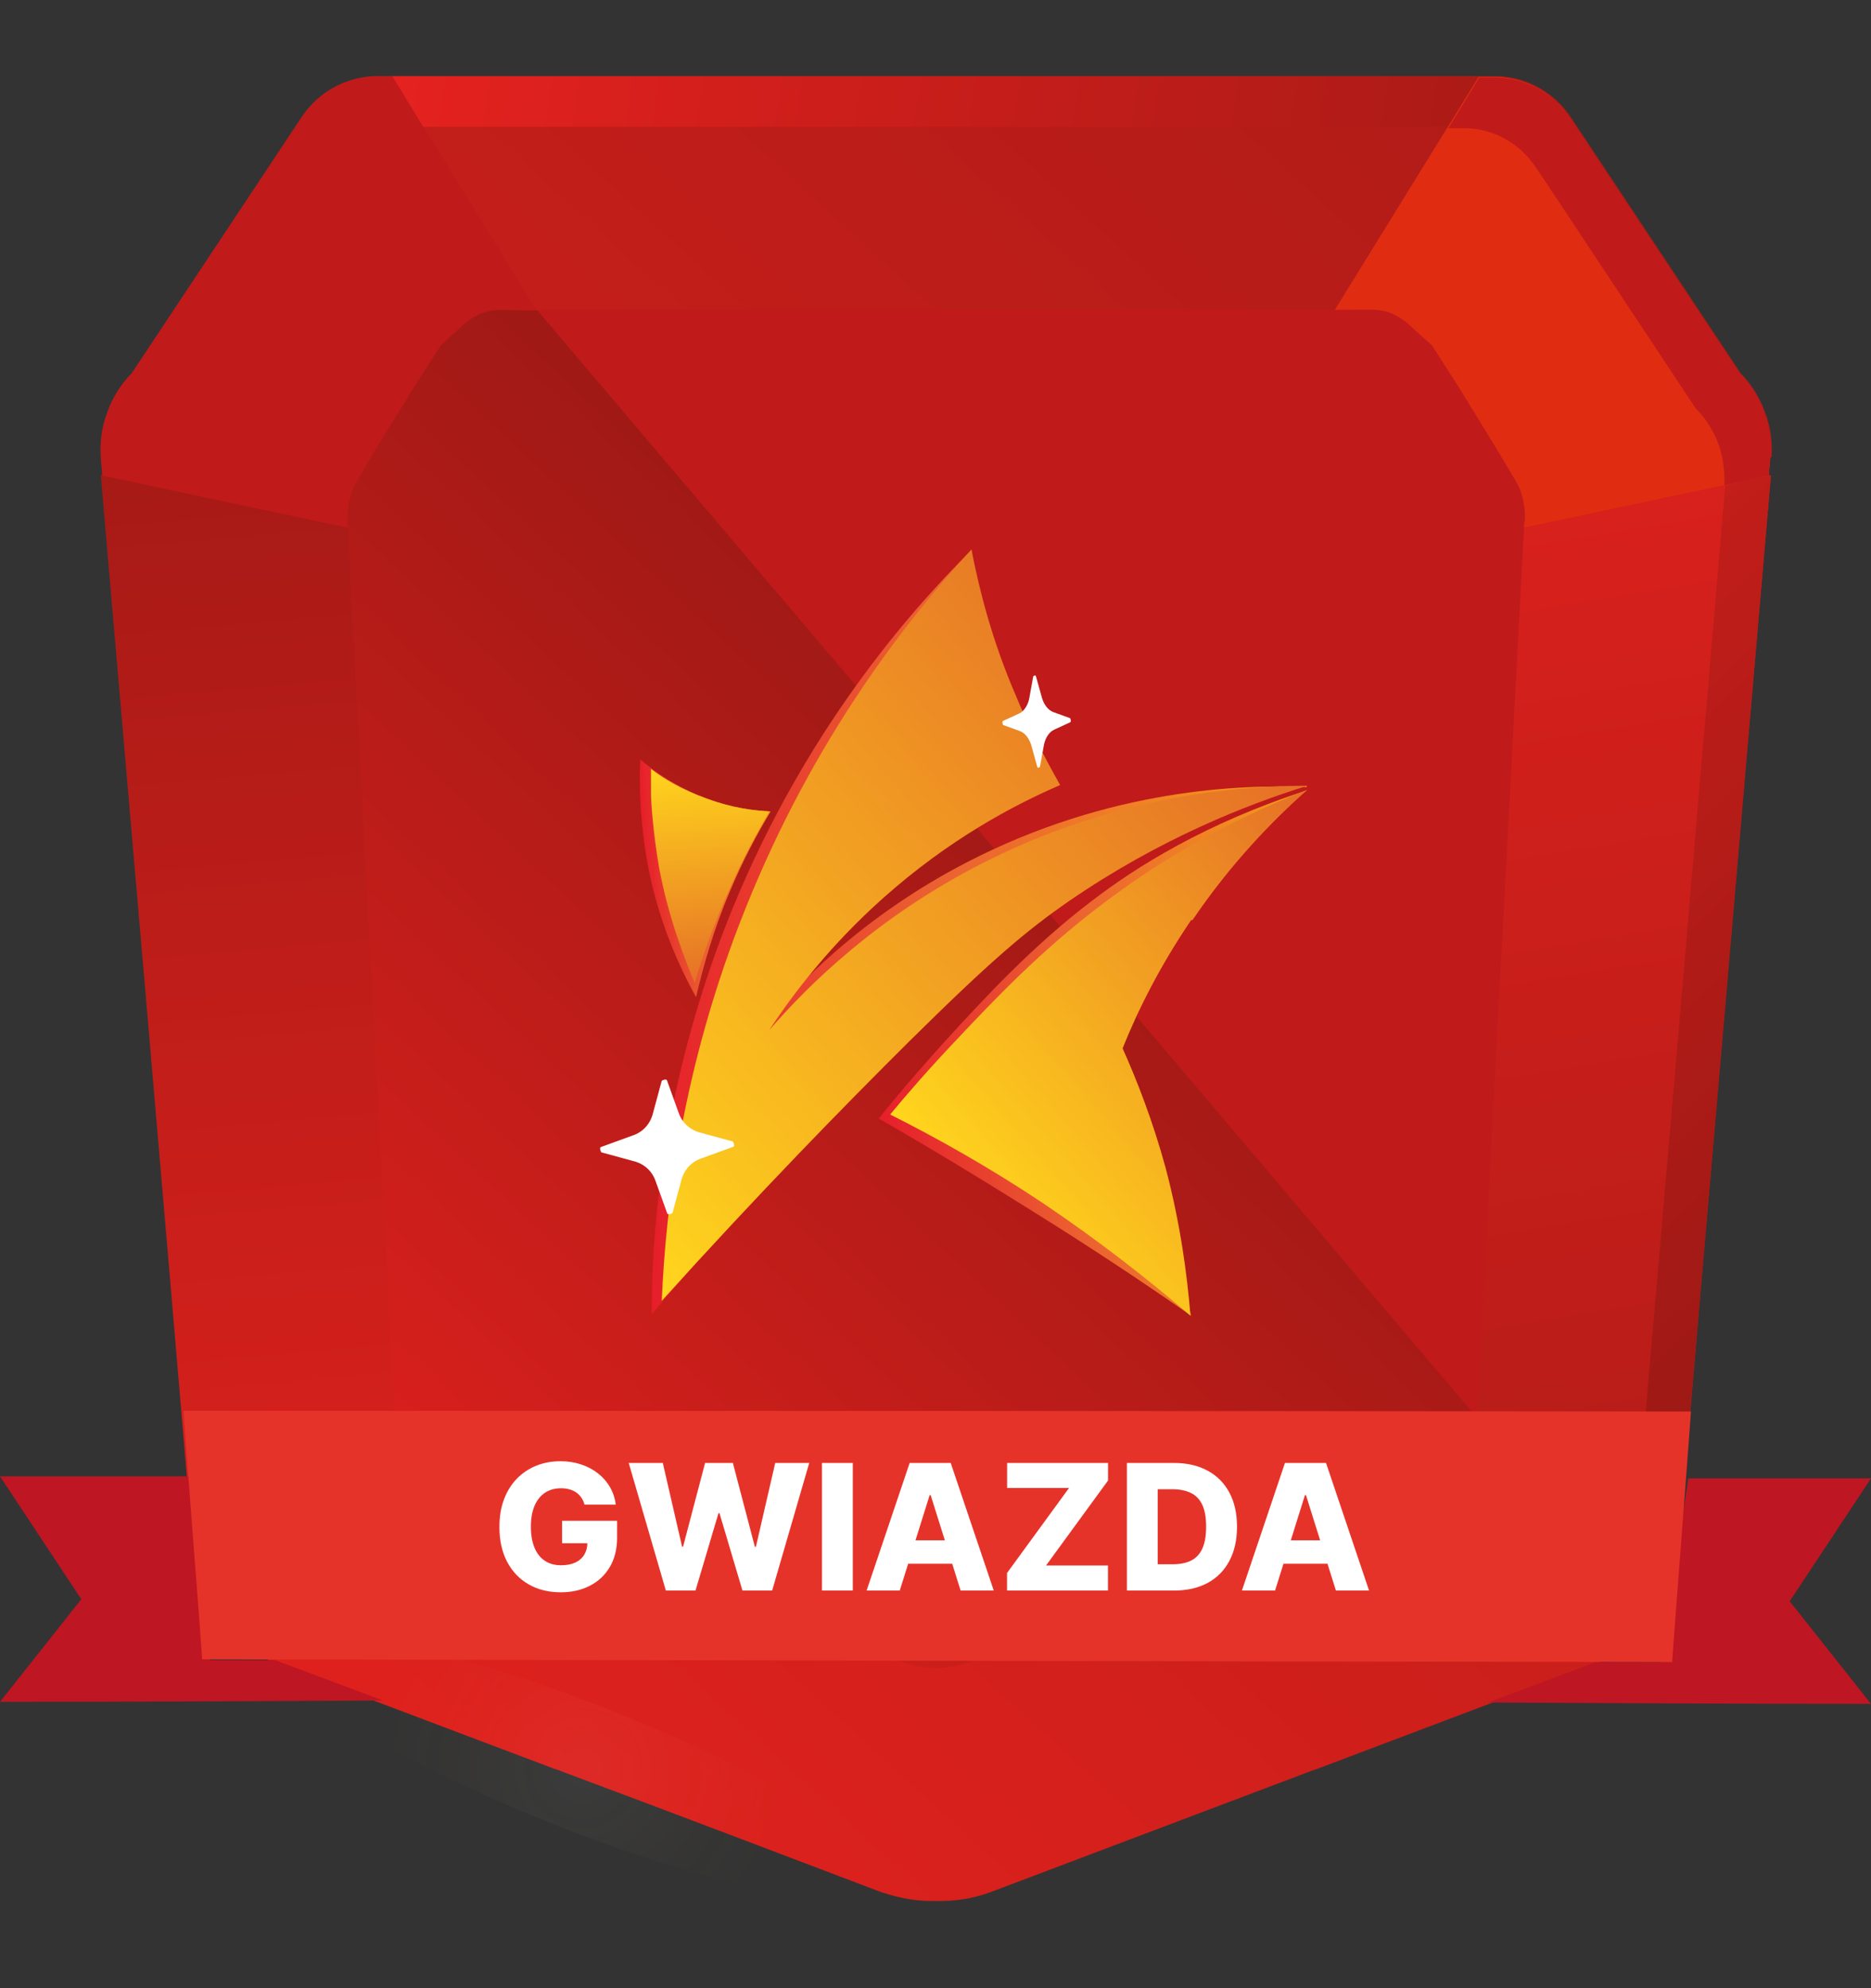 <svg width="80" height="85" viewBox="0 0 80 85" fill="none" xmlns="http://www.w3.org/2000/svg">
<rect x="0" y="0" width="80" height="85" fill="#333333" stroke="none"/>
<g clip-path="url(#clip0_6_214)">
<path d="M75.691 19.536C74.341 35.209 72.991 50.852 71.641 66.524C71.555 67.073 71.325 68.025 70.693 69.006C69.889 70.219 68.826 70.854 68.337 71.085C64.373 72.585 60.38 74.086 56.416 75.587C56.301 75.645 56.158 75.674 56.014 75.731C51.447 77.463 46.908 79.166 42.341 80.898C41.881 81.071 41.135 81.273 40.215 81.273H39.813C38.894 81.273 38.147 81.042 37.688 80.898C33.12 79.166 28.582 77.434 24.014 75.731C23.899 75.674 23.756 75.645 23.612 75.587C19.648 74.086 15.655 72.585 11.691 71.085C11.174 70.825 10.14 70.219 9.336 69.006C8.675 68.025 8.474 67.073 8.388 66.524C7.038 50.852 5.687 35.209 4.337 19.536C4.337 19.132 4.337 18.41 4.625 17.602C4.941 16.794 5.4 16.246 5.659 15.957C7.899 12.58 10.14 9.203 12.38 5.826L12.898 5.047C13.587 3.979 14.736 3.344 16 3.258H64.086C65.35 3.315 66.499 3.979 67.188 5.047L67.705 5.826C69.946 9.203 72.187 12.58 74.427 15.957C74.714 16.246 75.174 16.794 75.461 17.602C75.777 18.41 75.777 19.132 75.749 19.536H75.691Z" fill="url(#paint0_linear_6_214)"/>
<path d="M75.691 19.536C75.691 19.796 75.634 20.056 75.634 20.344L49.235 25.944L63.224 3.287H64.029C65.293 3.344 66.442 4.008 67.131 5.076L67.648 5.855C69.889 9.232 72.129 12.609 74.37 15.986C74.657 16.275 75.117 16.823 75.404 17.631C75.72 18.439 75.72 19.161 75.691 19.565V19.536Z" fill="#E02D12"/>
<path d="M4.309 19.536C4.309 19.796 4.366 20.056 4.366 20.344L30.765 25.944L16.776 3.258H15.971C14.707 3.315 13.558 3.979 12.869 5.047L12.352 5.826C10.111 9.203 7.871 12.58 5.63 15.957C5.343 16.246 4.883 16.794 4.596 17.602C4.28 18.41 4.28 19.132 4.309 19.536Z" fill="#C01A1B"/>
<path d="M75.72 20.315C74.399 35.584 73.077 50.852 71.785 66.12C71.756 66.64 71.612 67.448 71.153 68.371C70.664 69.353 70.004 69.959 69.602 70.305C64.488 66.409 59.375 62.512 54.262 58.645C55.354 47.157 56.445 35.67 57.537 24.183C63.598 22.884 69.659 21.614 75.72 20.315Z" fill="url(#paint1_linear_6_214)"/>
<path d="M4.309 20.315C5.63 35.584 6.952 50.852 8.244 66.12C8.244 66.64 8.417 67.448 8.876 68.371C9.364 69.353 10.025 69.959 10.427 70.305C15.54 66.409 20.654 62.512 25.767 58.645C24.675 47.157 23.584 35.67 22.492 24.183C16.431 22.884 10.37 21.614 4.309 20.315Z" fill="url(#paint2_linear_6_214)"/>
<path d="M65.178 22.278C64.517 34.92 63.828 47.59 63.167 60.232V60.665L22.808 13.244H57.623C58.571 13.244 58.829 13.215 59.203 13.302C59.461 13.36 59.777 13.504 60.151 13.793C60.495 14.11 60.84 14.428 61.214 14.745C61.788 15.64 62.391 16.563 62.966 17.516C63.569 18.497 64.172 19.478 64.747 20.46C64.862 20.633 65.005 20.893 65.091 21.239C65.206 21.672 65.206 22.018 65.206 22.278H65.178Z" fill="#C01A1B"/>
<path d="M63.224 60.694C63.196 61.127 63.081 61.733 62.736 62.339C62.334 63.032 61.817 63.436 61.53 63.609C58.312 64.85 55.095 66.062 51.878 67.303C46.277 69.353 42.198 70.825 41.566 71.027C41.307 71.113 40.761 71.287 40.072 71.315H40.043C39.354 71.315 38.808 71.113 38.55 71.027C37.917 70.796 33.81 69.353 28.237 67.303C25.02 66.062 21.803 64.85 18.585 63.609C18.298 63.407 17.781 63.032 17.379 62.339C16.862 61.444 16.862 60.607 16.862 60.261C16.201 47.619 15.512 34.949 14.851 22.307C14.851 22.076 14.851 21.701 14.966 21.268C15.052 20.922 15.196 20.691 15.311 20.489C15.885 19.507 16.46 18.526 17.092 17.545C17.666 16.592 18.269 15.669 18.844 14.774C19.189 14.456 19.533 14.139 19.878 13.821C20.251 13.533 20.567 13.388 20.797 13.331C21.171 13.215 21.429 13.244 22.377 13.273H22.98L63.224 60.694Z" fill="url(#paint3_linear_6_214)"/>
<path d="M63.224 3.258L61.903 5.422H18.097L16.776 3.258H63.224Z" fill="url(#paint4_linear_6_214)"/>
<path d="M75.691 19.536C75.691 19.796 75.634 20.056 75.634 20.344L73.738 20.748C73.738 20.373 73.738 19.709 73.48 18.988C73.192 18.209 72.761 17.718 72.503 17.458C70.377 14.254 68.28 11.079 66.154 7.876L65.666 7.154C65.005 6.144 63.914 5.538 62.736 5.48H61.932L63.253 3.315H64.058C65.322 3.373 66.471 4.037 67.16 5.105L67.677 5.884C69.918 9.261 72.158 12.638 74.399 16.015C74.686 16.303 75.145 16.852 75.433 17.66C75.749 18.468 75.749 19.19 75.72 19.594V19.536H75.691Z" fill="#C01A1B"/>
<path d="M75.72 20.344C74.399 35.728 73.077 51.141 71.727 66.524C71.641 67.073 71.411 68.025 70.779 69.006C70.434 69.555 70.032 69.959 69.63 70.276C69.027 69.815 68.424 69.353 67.792 68.891C68.194 68.573 68.653 68.141 69.056 67.534C69.688 66.611 69.889 65.716 69.946 65.197C71.239 50.39 72.503 35.584 73.767 20.777C74.399 20.604 75.031 20.46 75.662 20.344H75.72Z" fill="url(#paint5_linear_6_214)"/>
<path d="M55.9 33.592C53.142 34.285 49.235 35.641 45.185 38.441C43.347 39.711 41.853 41.038 38.377 44.617C35.62 47.446 32 51.314 27.864 56.191C27.864 52.324 28.41 45.916 31.368 38.73C34.442 31.283 38.779 26.261 41.537 23.519C41.681 25.078 42.025 27.098 42.858 29.349C43.462 30.965 44.151 32.293 44.783 33.361C42.772 34.256 40.015 35.757 37.228 38.325C34.988 40.375 33.408 42.482 32.345 44.156C33.982 42.164 36.883 39.163 41.365 36.853C47.454 33.708 53.113 33.534 55.871 33.65V33.592H55.9Z" fill="url(#paint6_linear_6_214)"/>
<path d="M50.413 39.278C49.982 39.913 49.322 41.01 48.69 42.251C48.201 43.203 47.828 44.098 47.512 44.906C47.828 45.628 48.144 46.436 48.46 47.331C48.891 48.514 49.121 49.409 49.35 50.188C49.954 52.439 50.499 54.604 50.93 56.249C48.776 54.748 46.507 53.248 44.094 51.747C41.882 50.361 39.699 49.034 37.573 47.821C38.262 46.956 39.239 45.801 40.446 44.473C42.083 42.684 44.151 40.433 46.708 38.499C48.546 37.084 51.562 35.18 55.871 33.794C54.636 34.718 52.194 36.68 50.442 39.278H50.413Z" fill="url(#paint7_linear_6_214)"/>
<path d="M32.919 34.689C32.23 34.66 31.282 34.545 30.219 34.141C28.898 33.65 27.95 32.957 27.375 32.467C27.318 33.679 27.375 35.209 27.691 36.94C28.151 39.394 29.041 41.327 29.76 42.626C30.076 41.298 30.506 39.74 31.225 38.066C31.77 36.767 32.374 35.641 32.948 34.689H32.919Z" fill="url(#paint8_linear_6_214)"/>
<path d="M55.9 33.592C53.314 34.4 49.609 35.843 45.702 38.528C43.864 39.798 42.341 41.096 38.866 44.531C36.137 47.244 32.489 50.967 28.295 55.614C28.467 51.631 29.156 45.599 31.885 38.816C34.787 31.572 38.779 26.492 41.537 23.49C41.882 25.28 42.428 27.387 43.404 29.667C44.007 31.139 44.697 32.438 45.329 33.563C43.318 34.429 40.56 35.901 37.774 38.383C35.533 40.375 33.954 42.424 32.891 44.04C34.586 42.078 37.544 39.191 41.939 36.94C47.742 33.967 53.085 33.592 55.9 33.592Z" fill="url(#paint9_linear_6_214)"/>
<path d="M50.93 39.336C49.58 41.327 48.632 43.232 48 44.82C48.632 46.234 49.293 47.937 49.839 49.928C50.471 52.324 50.758 54.489 50.901 56.249C49.12 54.719 47.024 53.074 44.582 51.429C42.284 49.9 40.072 48.658 38.061 47.648C38.751 46.811 39.727 45.685 40.962 44.387C42.485 42.77 44.525 40.606 47.225 38.585C49.092 37.171 51.964 35.295 55.9 33.765C54.435 35.064 52.654 36.883 50.988 39.336H50.93Z" fill="url(#paint10_linear_6_214)"/>
<path d="M32.919 34.689C32.259 34.66 31.311 34.545 30.219 34.141C29.156 33.765 28.352 33.275 27.835 32.871V33.938C27.835 34.256 27.921 35.584 28.18 37.084C28.582 39.249 29.3 41.068 29.702 42.02C30.076 40.808 30.535 39.48 31.167 38.066C31.713 36.796 32.316 35.67 32.891 34.689H32.919Z" fill="url(#paint11_linear_6_214)"/>
<path d="M44.295 28.916L44.553 29.84C44.639 30.129 44.812 30.36 45.041 30.446L45.76 30.706C45.76 30.706 45.817 30.85 45.76 30.879L45.07 31.197C44.869 31.283 44.697 31.543 44.639 31.832L44.467 32.784C44.467 32.784 44.381 32.871 44.352 32.784L44.094 31.86C44.007 31.572 43.835 31.341 43.605 31.254L42.887 30.994C42.887 30.994 42.83 30.85 42.887 30.821L43.577 30.504C43.778 30.417 43.95 30.157 44.007 29.869L44.18 28.916C44.18 28.916 44.266 28.83 44.295 28.916Z" fill="white"/>
<path d="M28.524 46.205L29.013 47.562C29.156 47.995 29.501 48.312 29.961 48.428L31.339 48.803C31.339 48.803 31.454 49.005 31.339 49.034L29.989 49.524C29.558 49.669 29.242 50.015 29.128 50.477L28.754 51.862C28.754 51.862 28.553 51.978 28.524 51.862L28.036 50.506C27.892 50.073 27.548 49.755 27.088 49.64L25.709 49.264C25.709 49.264 25.594 49.062 25.709 49.034L27.059 48.543C27.49 48.399 27.806 48.052 27.921 47.59L28.295 46.205C28.295 46.205 28.496 46.09 28.524 46.205Z" fill="white"/>
<g opacity="0.1">
<path d="M55.9 33.592C53.142 34.285 49.235 35.641 45.185 38.441C43.347 39.711 41.853 41.038 38.377 44.617C35.62 47.446 32 51.314 27.864 56.191C27.864 52.324 28.41 45.916 31.368 38.73C34.442 31.283 38.779 26.261 41.537 23.519C41.681 25.078 42.025 27.098 42.858 29.349C43.462 30.965 44.151 32.293 44.783 33.361C42.772 34.256 40.015 35.757 37.228 38.325C34.988 40.375 33.408 42.482 32.345 44.156C33.982 42.164 36.883 39.163 41.365 36.853C47.454 33.708 53.113 33.534 55.871 33.65V33.592H55.9Z" fill="white"/>
<path d="M50.413 39.278C49.982 39.913 49.322 41.01 48.69 42.251C48.201 43.203 47.828 44.098 47.512 44.906C47.828 45.628 48.144 46.436 48.46 47.331C48.891 48.514 49.121 49.409 49.35 50.188C49.954 52.439 50.499 54.604 50.93 56.249C48.776 54.748 46.507 53.248 44.094 51.747C41.882 50.361 39.699 49.034 37.573 47.821C38.262 46.956 39.239 45.801 40.446 44.473C42.083 42.684 44.151 40.433 46.708 38.499C48.546 37.084 51.562 35.18 55.871 33.794C54.636 34.718 52.194 36.68 50.442 39.278H50.413Z" fill="white"/>
<path d="M32.919 34.689C32.23 34.66 31.282 34.545 30.219 34.141C28.898 33.65 27.95 32.957 27.375 32.467C27.318 33.679 27.375 35.209 27.691 36.94C28.151 39.394 29.041 41.327 29.76 42.626C30.076 41.298 30.506 39.74 31.225 38.066C31.77 36.767 32.374 35.641 32.948 34.689H32.919Z" fill="white"/>
<path d="M55.9 33.592C53.314 34.4 49.609 35.843 45.702 38.528C43.864 39.798 42.341 41.096 38.866 44.531C36.137 47.244 32.489 50.967 28.295 55.614C28.467 51.631 29.156 45.599 31.885 38.816C34.787 31.572 38.779 26.492 41.537 23.49C41.882 25.28 42.428 27.387 43.404 29.667C44.007 31.139 44.697 32.438 45.329 33.563C43.318 34.429 40.56 35.901 37.774 38.383C35.533 40.375 33.954 42.424 32.891 44.04C34.586 42.078 37.544 39.191 41.939 36.94C47.742 33.967 53.085 33.592 55.9 33.592Z" fill="white"/>
<path d="M50.93 39.336C49.58 41.327 48.632 43.232 48 44.82C48.632 46.234 49.293 47.937 49.839 49.928C50.471 52.324 50.758 54.489 50.901 56.249C49.12 54.719 47.024 53.074 44.582 51.429C42.284 49.9 40.072 48.658 38.061 47.648C38.751 46.811 39.727 45.685 40.962 44.387C42.485 42.77 44.525 40.606 47.225 38.585C49.092 37.171 51.964 35.295 55.9 33.765C54.435 35.064 52.654 36.883 50.988 39.336H50.93Z" fill="white"/>
<path d="M32.919 34.689C32.259 34.66 31.311 34.545 30.219 34.141C29.156 33.765 28.352 33.275 27.835 32.871V33.938C27.835 34.256 27.921 35.584 28.18 37.084C28.582 39.249 29.3 41.068 29.702 42.02C30.076 40.808 30.535 39.48 31.167 38.066C31.713 36.796 32.316 35.67 32.891 34.689H32.919Z" fill="white"/>
<path d="M44.295 28.916L44.553 29.84C44.639 30.129 44.812 30.36 45.041 30.446L45.76 30.706C45.76 30.706 45.817 30.85 45.76 30.879L45.07 31.197C44.869 31.283 44.697 31.543 44.639 31.832L44.467 32.784C44.467 32.784 44.381 32.871 44.352 32.784L44.094 31.86C44.007 31.572 43.835 31.341 43.605 31.254L42.887 30.994C42.887 30.994 42.83 30.85 42.887 30.821L43.577 30.504C43.778 30.417 43.95 30.157 44.007 29.869L44.18 28.916C44.18 28.916 44.266 28.83 44.295 28.916Z" fill="white"/>
<path d="M28.524 46.205L29.013 47.562C29.156 47.995 29.501 48.312 29.961 48.428L31.339 48.803C31.339 48.803 31.454 49.005 31.339 49.034L29.989 49.524C29.558 49.669 29.242 50.015 29.128 50.477L28.754 51.862C28.754 51.862 28.553 51.978 28.524 51.862L28.036 50.506C27.892 50.073 27.548 49.755 27.088 49.64L25.709 49.264C25.709 49.264 25.594 49.062 25.709 49.034L27.059 48.543C27.49 48.399 27.806 48.052 27.921 47.59L28.295 46.205C28.295 46.205 28.496 46.09 28.524 46.205Z" fill="white"/>
</g>
<g opacity="0.1">
<path opacity="0.4" d="M25.594 70.94C13.645 66.38 3.677 64.764 3.303 67.303C2.93 69.872 12.323 75.616 24.244 80.176C36.194 84.737 46.162 86.353 46.535 83.813C46.908 81.244 37.515 75.501 25.594 70.94Z" fill="url(#paint12_radial_6_214)"/>
<path opacity="0.4" d="M39.062 81.115C39.662 79.57 33.811 75.833 25.993 72.767C18.175 69.701 11.351 68.468 10.751 70.012C10.151 71.556 16.002 75.294 23.82 78.36C31.638 81.425 38.462 82.659 39.062 81.115Z" fill="url(#paint13_radial_6_214)"/>
<path opacity="0.4" d="M25.336 72.816C18.241 70.103 12.294 69.151 12.065 70.652C11.835 72.181 17.436 75.616 24.532 78.329C31.627 81.042 37.573 81.995 37.803 80.494C38.032 78.964 32.431 75.529 25.336 72.816Z" fill="url(#paint14_radial_6_214)"/>
<path opacity="0.4" d="M25.192 73.769C20.539 71.979 16.632 71.344 16.488 72.355C16.345 73.365 20.022 75.616 24.675 77.376C29.329 79.166 33.235 79.801 33.379 78.791C33.523 77.781 29.846 75.529 25.192 73.769Z" fill="url(#paint15_radial_6_214)"/>
</g>
<g opacity="0.51">
<path opacity="0.4" d="M8.876 55.528C9.25 61.704 9.135 66.553 8.589 66.351C8.072 66.178 7.325 61.04 6.952 54.864C6.578 48.687 6.693 43.838 7.239 44.04C7.756 44.214 8.503 49.351 8.876 55.528Z" fill="url(#paint16_radial_6_214)"/>
<path opacity="0.4" d="M8.379 62.511C8.712 62.49 8.773 59.197 8.516 55.157C8.258 51.116 7.78 47.858 7.448 47.879C7.115 47.9 7.054 51.193 7.312 55.234C7.569 59.275 8.047 62.533 8.379 62.511Z" fill="url(#paint17_radial_6_214)"/>
<path opacity="0.4" d="M8.474 55.412C8.704 59.078 8.618 61.964 8.302 61.849C7.986 61.733 7.555 58.674 7.325 55.008C7.095 51.343 7.182 48.456 7.497 48.572C7.813 48.687 8.244 51.747 8.474 55.412Z" fill="url(#paint18_radial_6_214)"/>
<path opacity="0.4" d="M8.302 55.326C8.445 57.721 8.388 59.626 8.187 59.568C7.986 59.511 7.699 57.49 7.555 55.066C7.411 52.67 7.469 50.765 7.67 50.823C7.871 50.881 8.158 52.901 8.302 55.326Z" fill="url(#paint19_radial_6_214)"/>
</g>
<path opacity="0.4" d="M46.522 34.568C47.817 33.648 47.634 31.15 46.113 28.99C44.592 26.83 42.309 25.825 41.014 26.746C39.719 27.667 39.902 30.164 41.423 32.324C42.944 34.484 45.227 35.489 46.522 34.568Z" fill="url(#paint20_radial_6_214)"/>
<path opacity="0.4" d="M45.576 33.225C46.418 32.627 46.291 30.992 45.292 29.573C44.293 28.155 42.801 27.491 41.959 28.089C41.117 28.687 41.245 30.322 42.243 31.741C43.242 33.159 44.734 33.824 45.576 33.225Z" fill="url(#paint21_radial_6_214)"/>
<path opacity="0.4" d="M45.501 30.215C46.19 31.601 45.989 32.9 45.041 33.13C44.093 33.361 42.743 32.438 42.054 31.052C41.364 29.667 41.566 28.368 42.513 28.137C43.461 27.906 44.812 28.83 45.501 30.215Z" fill="url(#paint22_radial_6_214)"/>
<path opacity="0.4" d="M44.898 30.36C45.357 31.254 45.214 32.12 44.582 32.264C43.95 32.409 43.059 31.803 42.6 30.908C42.14 30.013 42.284 29.147 42.916 29.003C43.548 28.859 44.438 29.465 44.898 30.36Z" fill="url(#paint23_radial_6_214)"/>
<g opacity="0.62">
<path opacity="0.4" d="M65.666 55.47C64.89 62.108 63.454 67.188 62.449 66.813C61.472 66.438 61.3 60.723 62.075 54.084C62.851 47.446 64.287 42.366 65.293 42.742C66.269 43.117 66.442 48.831 65.666 55.47Z" fill="url(#paint24_radial_6_214)"/>
<path opacity="0.4" d="M65.078 54.886C65.567 50.514 65.427 46.909 64.765 46.834C64.103 46.759 63.17 50.243 62.68 54.615C62.19 58.986 62.33 62.591 62.992 62.666C63.654 62.741 64.588 59.258 65.078 54.886Z" fill="url(#paint25_radial_6_214)"/>
<path opacity="0.4" d="M64.948 55.181C64.488 59.136 63.627 62.166 63.023 61.935C62.42 61.704 62.334 58.327 62.793 54.373C63.253 50.419 64.115 47.388 64.718 47.619C65.293 47.85 65.407 51.227 64.948 55.181Z" fill="url(#paint26_radial_6_214)"/>
<path opacity="0.4" d="M64.575 55.037C64.258 57.635 63.713 59.626 63.311 59.453C62.937 59.309 62.851 57.086 63.167 54.489C63.483 51.891 64.029 49.9 64.431 50.073C64.833 50.246 64.891 52.439 64.575 55.037Z" fill="url(#paint27_radial_6_214)"/>
</g>
<g opacity="0.34">
<path opacity="0.4" d="M8.531 9.319C12.036 4.239 15.368 0.689 16 1.439C16.632 2.161 14.305 6.894 10.829 11.974C7.354 17.054 3.993 20.604 3.361 19.854C2.729 19.132 5.056 14.399 8.531 9.319Z" fill="url(#paint28_radial_6_214)"/>
<path opacity="0.4" d="M10.597 11.278C12.872 7.917 14.302 4.909 13.791 4.56C13.279 4.21 11.02 6.651 8.744 10.012C6.469 13.372 5.038 16.38 5.55 16.73C6.062 17.08 8.321 14.639 10.597 11.278Z" fill="url(#paint29_radial_6_214)"/>
<path opacity="0.4" d="M8.991 9.867C11.059 6.837 13.07 4.73 13.444 5.163C13.817 5.596 12.438 8.395 10.37 11.426C8.302 14.456 6.291 16.563 5.917 16.13C5.544 15.697 6.923 12.898 8.991 9.867Z" fill="url(#paint30_radial_6_214)"/>
<path opacity="0.4" d="M9.221 10.127C10.571 8.135 11.892 6.75 12.122 7.039C12.381 7.327 11.461 9.175 10.111 11.166C8.761 13.158 7.44 14.543 7.21 14.254C6.98 13.966 7.871 12.118 9.221 10.127Z" fill="url(#paint31_radial_6_214)"/>
</g>
<path opacity="0.4" d="M29.61 53.585C33.891 52.924 37.025 50.191 36.611 47.481C36.196 44.771 32.39 43.111 28.109 43.772C23.828 44.433 20.694 47.166 21.109 49.876C21.523 52.586 25.33 54.246 29.61 53.585Z" fill="url(#paint32_radial_6_214)"/>
<path opacity="0.4" d="M29.353 51.902C32.16 51.469 34.214 49.674 33.942 47.894C33.669 46.113 31.173 45.021 28.366 45.455C25.559 45.889 23.505 47.683 23.777 49.464C24.05 51.244 26.546 52.336 29.353 51.902Z" fill="url(#paint33_radial_6_214)"/>
<path opacity="0.4" d="M29.702 45.685C32.23 45.743 33.896 47.157 33.436 48.803C32.977 50.477 30.564 51.747 28.065 51.689C25.537 51.631 23.871 50.217 24.33 48.572C24.79 46.898 27.203 45.628 29.702 45.685Z" fill="url(#paint34_radial_6_214)"/>
<path opacity="0.4" d="M29.415 46.725C31.052 46.754 32.172 47.677 31.856 48.774C31.569 49.871 29.96 50.708 28.323 50.679C26.686 50.65 25.566 49.726 25.882 48.63C26.198 47.533 27.777 46.696 29.415 46.725Z" fill="url(#paint35_radial_6_214)"/>
<g opacity="0.27">
<path opacity="0.4" d="M52.654 28.801C65.637 46.696 72.388 62.945 67.706 65.052C63.023 67.159 48.689 54.373 35.706 36.45C22.722 18.584 15.971 2.334 20.654 0.227C25.336 -1.88 39.67 10.906 52.654 28.83V28.801Z" fill="url(#paint36_radial_6_214)"/>
<path opacity="0.4" d="M59.869 53.766C62.513 51.783 57.633 40.721 48.968 29.058C40.304 17.395 31.137 9.549 28.492 11.532C25.848 13.516 30.728 24.578 39.392 36.24C48.057 47.903 57.224 55.749 59.869 53.766Z" fill="url(#paint37_radial_6_214)"/>
<path opacity="0.4" d="M49.235 30.36C56.962 41.01 60.984 50.679 58.197 51.949C55.411 53.219 46.88 45.599 39.153 34.92C31.425 24.27 27.404 14.601 30.19 13.331C32.977 12.061 41.508 19.68 49.235 30.36Z" fill="url(#paint38_radial_6_214)"/>
<path opacity="0.4" d="M47.483 31.139C52.567 38.124 55.181 44.473 53.372 45.31C51.533 46.147 45.961 41.125 40.876 34.141C35.792 27.156 33.178 20.806 34.987 19.969C36.797 19.132 42.399 24.154 47.483 31.139Z" fill="url(#paint39_radial_6_214)"/>
</g>
<path d="M72.187 63.205H80L76.524 68.458L80 72.845C74.542 72.845 69.084 72.816 63.627 72.787C65.178 72.21 66.7 71.633 68.251 71.056H71.009L72.187 63.205Z" fill="#BE1622"/>
<path d="M8.187 63.118H0L3.476 68.371L0 72.758C5.458 72.758 10.916 72.73 16.373 72.701C14.822 72.124 13.3 71.546 11.749 70.969H8.991C8.704 68.371 8.445 65.745 8.158 63.147H8.187V63.118Z" fill="#BE1622"/>
<path d="M71.469 71.056C50.528 71.027 29.587 70.969 8.646 70.94C8.388 67.39 8.101 63.869 7.842 60.319C29.329 60.319 50.815 60.319 72.302 60.348C72.043 63.927 71.756 67.477 71.497 71.056H71.469Z" fill="#E6332A"/>
<path d="M24.992 64.327C24.962 64.215 24.918 64.117 24.859 64.032C24.801 63.945 24.729 63.871 24.643 63.81C24.558 63.75 24.461 63.705 24.351 63.675C24.24 63.643 24.12 63.627 23.988 63.627C23.724 63.627 23.495 63.691 23.301 63.819C23.109 63.946 22.961 64.133 22.856 64.378C22.752 64.621 22.699 64.917 22.699 65.265C22.699 65.615 22.75 65.913 22.851 66.16C22.952 66.406 23.099 66.595 23.291 66.724C23.482 66.854 23.715 66.919 23.988 66.919C24.23 66.919 24.434 66.88 24.601 66.802C24.77 66.722 24.897 66.609 24.984 66.463C25.071 66.318 25.115 66.146 25.115 65.949L25.36 65.978H24.034V65.017H26.385V65.739C26.385 66.227 26.281 66.645 26.074 66.993C25.868 67.341 25.584 67.609 25.221 67.795C24.861 67.981 24.446 68.075 23.978 68.075C23.457 68.075 23 67.962 22.606 67.736C22.212 67.511 21.905 67.189 21.684 66.772C21.464 66.353 21.354 65.856 21.354 65.281C21.354 64.833 21.421 64.436 21.554 64.09C21.687 63.742 21.873 63.447 22.111 63.206C22.35 62.965 22.627 62.782 22.942 62.657C23.258 62.533 23.598 62.471 23.962 62.471C24.278 62.471 24.572 62.516 24.843 62.607C25.117 62.697 25.358 62.825 25.568 62.99C25.779 63.155 25.95 63.352 26.082 63.579C26.213 63.806 26.295 64.056 26.327 64.327H24.992ZM28.47 68L26.883 62.545H28.34L29.163 66.12H29.208L30.148 62.545H31.336L32.276 66.128H32.321L33.147 62.545H34.601L33.016 68H31.746L30.763 64.692H30.721L29.738 68H28.47ZM36.464 62.545V68H35.146V62.545H36.464ZM38.472 68H37.055L38.895 62.545H40.65L42.491 68H41.074L39.793 63.92H39.75L38.472 68ZM38.282 65.853H41.244V66.855H38.282V65.853ZM43.059 68V67.249L45.709 63.616H43.062V62.545H47.377V63.297L44.727 66.929H47.374V68H43.059ZM50.199 68H48.183V62.545H50.196C50.752 62.545 51.231 62.655 51.632 62.873C52.035 63.09 52.346 63.402 52.564 63.81C52.782 64.217 52.892 64.704 52.892 65.27C52.892 65.838 52.782 66.326 52.564 66.735C52.347 67.143 52.038 67.457 51.635 67.675C51.231 67.892 50.753 68 50.199 68ZM49.501 66.876H50.148C50.454 66.876 50.712 66.825 50.923 66.722C51.136 66.617 51.297 66.447 51.406 66.213C51.516 65.977 51.571 65.662 51.571 65.27C51.571 64.878 51.516 64.565 51.406 64.333C51.295 64.098 51.133 63.929 50.918 63.827C50.705 63.722 50.442 63.669 50.13 63.669H49.501V66.876ZM54.519 68H53.102L54.942 62.545H56.698L58.538 68H57.121L55.84 63.92H55.797L54.519 68ZM54.33 65.853H57.291V66.855H54.33V65.853Z" fill="white"/>
</g>
<defs>
<linearGradient id="paint0_linear_6_214" x1="4.596" y1="78.069" x2="93.415" y2="-19.007" gradientUnits="userSpaceOnUse">
<stop stop-color="#E5221E"/>
<stop offset="0.98" stop-color="#9E1915"/>
</linearGradient>
<linearGradient id="paint1_linear_6_214" x1="59.117" y1="3.691" x2="74.628" y2="97.383" gradientUnits="userSpaceOnUse">
<stop offset="0.04" stop-color="#E5231F"/>
<stop offset="0.25" stop-color="#D4201C"/>
<stop offset="0.98" stop-color="#9F1915"/>
</linearGradient>
<linearGradient id="paint2_linear_6_214" x1="18.327" y1="77.752" x2="12.469" y2="10.709" gradientUnits="userSpaceOnUse">
<stop offset="0.04" stop-color="#E5231F"/>
<stop offset="0.25" stop-color="#D4201C"/>
<stop offset="0.98" stop-color="#9F1915"/>
</linearGradient>
<linearGradient id="paint3_linear_6_214" x1="12.208" y1="69.439" x2="48.933" y2="30.217" gradientUnits="userSpaceOnUse">
<stop offset="0.02" stop-color="#E5221F"/>
<stop offset="0.23" stop-color="#D31F1C"/>
<stop offset="0.92" stop-color="#9E1915"/>
</linearGradient>
<linearGradient id="paint4_linear_6_214" x1="15.971" y1="0.314" x2="79.498" y2="10.551" gradientUnits="userSpaceOnUse">
<stop offset="0.02" stop-color="#E5221F"/>
<stop offset="0.23" stop-color="#D31F1C"/>
<stop offset="0.92" stop-color="#9E1915"/>
</linearGradient>
<linearGradient id="paint5_linear_6_214" x1="41.767" y1="13.619" x2="80.361" y2="53.121" gradientUnits="userSpaceOnUse">
<stop offset="0.04" stop-color="#E5231F"/>
<stop offset="0.25" stop-color="#D4201C"/>
<stop offset="0.98" stop-color="#9F1915"/>
</linearGradient>
<linearGradient id="paint6_linear_6_214" x1="27.175" y1="40.184" x2="56.132" y2="38.926" gradientUnits="userSpaceOnUse">
<stop stop-color="#E30613"/>
<stop offset="0.44" stop-color="#E94E1B"/>
<stop offset="1" stop-color="#F39200"/>
</linearGradient>
<linearGradient id="paint7_linear_6_214" x1="37.48" y1="45.742" x2="56.364" y2="44.921" gradientUnits="userSpaceOnUse">
<stop stop-color="#E30613"/>
<stop offset="0.44" stop-color="#E94E1B"/>
<stop offset="1" stop-color="#F39200"/>
</linearGradient>
<linearGradient id="paint8_linear_6_214" x1="27.552" y1="37.597" x2="33.09" y2="37.356" gradientUnits="userSpaceOnUse">
<stop stop-color="#E30613"/>
<stop offset="0.44" stop-color="#E94E1B"/>
<stop offset="1" stop-color="#F39200"/>
</linearGradient>
<linearGradient id="paint9_linear_6_214" x1="23.831" y1="50.475" x2="50.398" y2="27.283" gradientUnits="userSpaceOnUse">
<stop stop-color="#FFD104"/>
<stop offset="1" stop-color="#E3600F"/>
</linearGradient>
<linearGradient id="paint10_linear_6_214" x1="42.688" y1="52.95" x2="59.721" y2="38.119" gradientUnits="userSpaceOnUse">
<stop stop-color="#FFD104"/>
<stop offset="1" stop-color="#E3600F"/>
</linearGradient>
<linearGradient id="paint11_linear_6_214" x1="30.239" y1="32.653" x2="30.933" y2="41.907" gradientUnits="userSpaceOnUse">
<stop stop-color="#FFD104"/>
<stop offset="1" stop-color="#E3600F"/>
</linearGradient>
<radialGradient id="paint12_radial_6_214" cx="0" cy="0" r="1" gradientUnits="userSpaceOnUse" gradientTransform="translate(-351.235 2999.01) rotate(-81.799) scale(4.727 22.483)">
<stop offset="0.05" stop-color="#FEFEFE"/>
<stop offset="0.88" stop-color="#F1BA65" stop-opacity="0"/>
</radialGradient>
<radialGradient id="paint13_radial_6_214" cx="0" cy="0" r="1" gradientUnits="userSpaceOnUse" gradientTransform="translate(-351.141 2997.96) rotate(-81.799) scale(3.106 14.774)">
<stop offset="0.05" stop-color="#FEFEFE"/>
<stop offset="0.88" stop-color="#F1BA65" stop-opacity="0"/>
</radialGradient>
<radialGradient id="paint14_radial_6_214" cx="0" cy="0" r="1" gradientUnits="userSpaceOnUse" gradientTransform="translate(24.934 75.587) scale(9.939 9.986)">
<stop offset="0.05" stop-color="#FEFEFE"/>
<stop offset="0.88" stop-color="#F1BA65" stop-opacity="0"/>
</radialGradient>
<radialGradient id="paint15_radial_6_214" cx="0" cy="0" r="1" gradientUnits="userSpaceOnUse" gradientTransform="translate(-351.235 2999.01) rotate(-81.799) scale(1.849 8.795)">
<stop offset="0.05" stop-color="#FEFEFE"/>
<stop offset="0.78" stop-color="#A3195B" stop-opacity="0"/>
</radialGradient>
<radialGradient id="paint16_radial_6_214" cx="0" cy="0" r="1" gradientUnits="userSpaceOnUse" gradientTransform="translate(-3252.81 -1035.24) rotate(18.893) scale(1.046 10.37)">
<stop offset="0.05" stop-color="#FEFEFE"/>
<stop offset="0.88" stop-color="#F1BA65" stop-opacity="0"/>
</radialGradient>
<radialGradient id="paint17_radial_6_214" cx="0" cy="0" r="1" gradientUnits="userSpaceOnUse" gradientTransform="translate(-3252.87 -1035.5) rotate(18.893) scale(0.687 6.814)">
<stop offset="0.05" stop-color="#FEFEFE"/>
<stop offset="0.88" stop-color="#F1BA65" stop-opacity="0"/>
</radialGradient>
<radialGradient id="paint18_radial_6_214" cx="0" cy="0" r="1" gradientUnits="userSpaceOnUse" gradientTransform="translate(-3252.81 -1035.24) rotate(18.893) scale(0.623 6.176)">
<stop offset="0.05" stop-color="#FEFEFE"/>
<stop offset="0.88" stop-color="#F1BA65" stop-opacity="0"/>
</radialGradient>
<radialGradient id="paint19_radial_6_214" cx="0" cy="0" r="1" gradientUnits="userSpaceOnUse" gradientTransform="translate(-3252.81 -1035.24) rotate(18.893) scale(0.409 4.057)">
<stop offset="0.05" stop-color="#FEFEFE"/>
<stop offset="0.88" stop-color="#F1BA65" stop-opacity="0"/>
</radialGradient>
<radialGradient id="paint20_radial_6_214" cx="0" cy="0" r="1" gradientUnits="userSpaceOnUse" gradientTransform="translate(-544.919 164.047) rotate(-13.532) scale(3.007 4.595)">
<stop offset="0.05" stop-color="#FEFEFE"/>
<stop offset="0.88" stop-color="#F1BA65" stop-opacity="0"/>
</radialGradient>
<radialGradient id="paint21_radial_6_214" cx="0" cy="0" r="1" gradientUnits="userSpaceOnUse" gradientTransform="translate(-544.886 164.094) rotate(-13.532) scale(1.976 3.02)">
<stop offset="0.05" stop-color="#FEFEFE"/>
<stop offset="0.88" stop-color="#F1BA65" stop-opacity="0"/>
</radialGradient>
<radialGradient id="paint22_radial_6_214" cx="0" cy="0" r="1" gradientUnits="userSpaceOnUse" gradientTransform="translate(-544.867 164.273) rotate(-13.532) scale(1.791 2.737)">
<stop offset="0.05" stop-color="#FEFEFE"/>
<stop offset="0.88" stop-color="#F1BA65" stop-opacity="0"/>
</radialGradient>
<radialGradient id="paint23_radial_6_214" cx="0" cy="0" r="1" gradientUnits="userSpaceOnUse" gradientTransform="translate(-544.867 164.273) rotate(-13.532) scale(1.176 1.798)">
<stop offset="0.05" stop-color="#FEFEFE"/>
<stop offset="0.88" stop-color="#F1BA65" stop-opacity="0"/>
</radialGradient>
<radialGradient id="paint24_radial_6_214" cx="0" cy="0" r="1" gradientUnits="userSpaceOnUse" gradientTransform="translate(-1967.6 -755.059) rotate(21.222) scale(1.962 11.681)">
<stop offset="0.05" stop-color="#FEFEFE"/>
<stop offset="0.88" stop-color="#F1BA65" stop-opacity="0"/>
</radialGradient>
<radialGradient id="paint25_radial_6_214" cx="0" cy="0" r="1" gradientUnits="userSpaceOnUse" gradientTransform="translate(-1967.74 -755.386) rotate(21.222) scale(1.289 7.676)">
<stop offset="0.05" stop-color="#FEFEFE"/>
<stop offset="0.88" stop-color="#F1BA65" stop-opacity="0"/>
</radialGradient>
<radialGradient id="paint26_radial_6_214" cx="0" cy="0" r="1" gradientUnits="userSpaceOnUse" gradientTransform="translate(-1967.6 -755.059) rotate(21.222) scale(1.168 6.957)">
<stop offset="0.05" stop-color="#FEFEFE"/>
<stop offset="0.88" stop-color="#F1BA65" stop-opacity="0"/>
</radialGradient>
<radialGradient id="paint27_radial_6_214" cx="0" cy="0" r="1" gradientUnits="userSpaceOnUse" gradientTransform="translate(-1967.6 -755.059) rotate(21.222) scale(0.767 4.57)">
<stop offset="0.05" stop-color="#FEFEFE"/>
<stop offset="0.88" stop-color="#F1BA65" stop-opacity="0"/>
</radialGradient>
<radialGradient id="paint28_radial_6_214" cx="0" cy="0" r="1" gradientUnits="userSpaceOnUse" gradientTransform="translate(627.79 722.939) rotate(-130.785) scale(1.758 10.829)">
<stop offset="0.05" stop-color="#FEFEFE"/>
<stop offset="0.88" stop-color="#F1BA65" stop-opacity="0"/>
</radialGradient>
<radialGradient id="paint29_radial_6_214" cx="0" cy="0" r="1" gradientUnits="userSpaceOnUse" gradientTransform="translate(627.474 723.048) rotate(-130.785) scale(1.151 7.088)">
<stop offset="0.05" stop-color="#FEFEFE"/>
<stop offset="0.88" stop-color="#F1BA65" stop-opacity="0"/>
</radialGradient>
<radialGradient id="paint30_radial_6_214" cx="0" cy="0" r="1" gradientUnits="userSpaceOnUse" gradientTransform="translate(627.79 722.939) rotate(-130.785) scale(1.044 6.431)">
<stop offset="0.05" stop-color="#FEFEFE"/>
<stop offset="0.88" stop-color="#F1BA65" stop-opacity="0"/>
</radialGradient>
<radialGradient id="paint31_radial_6_214" cx="0" cy="0" r="1" gradientUnits="userSpaceOnUse" gradientTransform="translate(627.79 722.939) rotate(-130.785) scale(0.682 4.2)">
<stop offset="0.05" stop-color="#FEFEFE"/>
<stop offset="0.88" stop-color="#F1BA65" stop-opacity="0"/>
</radialGradient>
<radialGradient id="paint32_radial_6_214" cx="0" cy="0" r="1" gradientUnits="userSpaceOnUse" gradientTransform="translate(68.17 -160.713) rotate(-74.56) scale(5.256 7.455)">
<stop offset="0.05" stop-color="#FEFEFE"/>
<stop offset="0.88" stop-color="#F1BA65" stop-opacity="0"/>
</radialGradient>
<radialGradient id="paint33_radial_6_214" cx="0" cy="0" r="1" gradientUnits="userSpaceOnUse" gradientTransform="translate(68.174 -160.684) rotate(-74.56) scale(3.447 4.889)">
<stop offset="0.05" stop-color="#FEFEFE"/>
<stop offset="0.88" stop-color="#F1BA65" stop-opacity="0"/>
</radialGradient>
<radialGradient id="paint34_radial_6_214" cx="0" cy="0" r="1" gradientUnits="userSpaceOnUse" gradientTransform="translate(68.279 -160.474) rotate(-74.56) scale(3.123 4.43)">
<stop offset="0.05" stop-color="#FEFEFE"/>
<stop offset="0.88" stop-color="#F1BA65" stop-opacity="0"/>
</radialGradient>
<radialGradient id="paint35_radial_6_214" cx="0" cy="0" r="1" gradientUnits="userSpaceOnUse" gradientTransform="translate(68.279 -160.474) rotate(-74.56) scale(2.057 2.917)">
<stop offset="0.05" stop-color="#FEFEFE"/>
<stop offset="0.88" stop-color="#F1BA65" stop-opacity="0"/>
</radialGradient>
<radialGradient id="paint36_radial_6_214" cx="0" cy="0" r="1" gradientUnits="userSpaceOnUse" gradientTransform="translate(-1269.57 620.965) rotate(-24.352) scale(9.321 39.184)">
<stop offset="0.05" stop-color="#FEFEFE"/>
<stop offset="0.88" stop-color="#F1BA65" stop-opacity="0"/>
</radialGradient>
<radialGradient id="paint37_radial_6_214" cx="0" cy="0" r="1" gradientUnits="userSpaceOnUse" gradientTransform="translate(-1269.55 620.974) rotate(-24.352) scale(6.11 25.683)">
<stop offset="0.05" stop-color="#FEFEFE"/>
<stop offset="0.88" stop-color="#F1BA65" stop-opacity="0"/>
</radialGradient>
<radialGradient id="paint38_radial_6_214" cx="0" cy="0" r="1" gradientUnits="userSpaceOnUse" gradientTransform="translate(-1269.57 620.965) rotate(-24.352) scale(5.542 23.297)">
<stop offset="0.05" stop-color="#FEFEFE"/>
<stop offset="0.88" stop-color="#F1BA65" stop-opacity="0"/>
</radialGradient>
<radialGradient id="paint39_radial_6_214" cx="0" cy="0" r="1" gradientUnits="userSpaceOnUse" gradientTransform="translate(-1269.57 620.965) rotate(-24.352) scale(3.646 15.329)">
<stop offset="0.05" stop-color="#FEFEFE"/>
<stop offset="0.88" stop-color="#F1BA65" stop-opacity="0"/>
</radialGradient>
<clipPath id="clip0_6_214">
<rect width="80" height="85" fill="white"/>
</clipPath>
</defs>
</svg>
